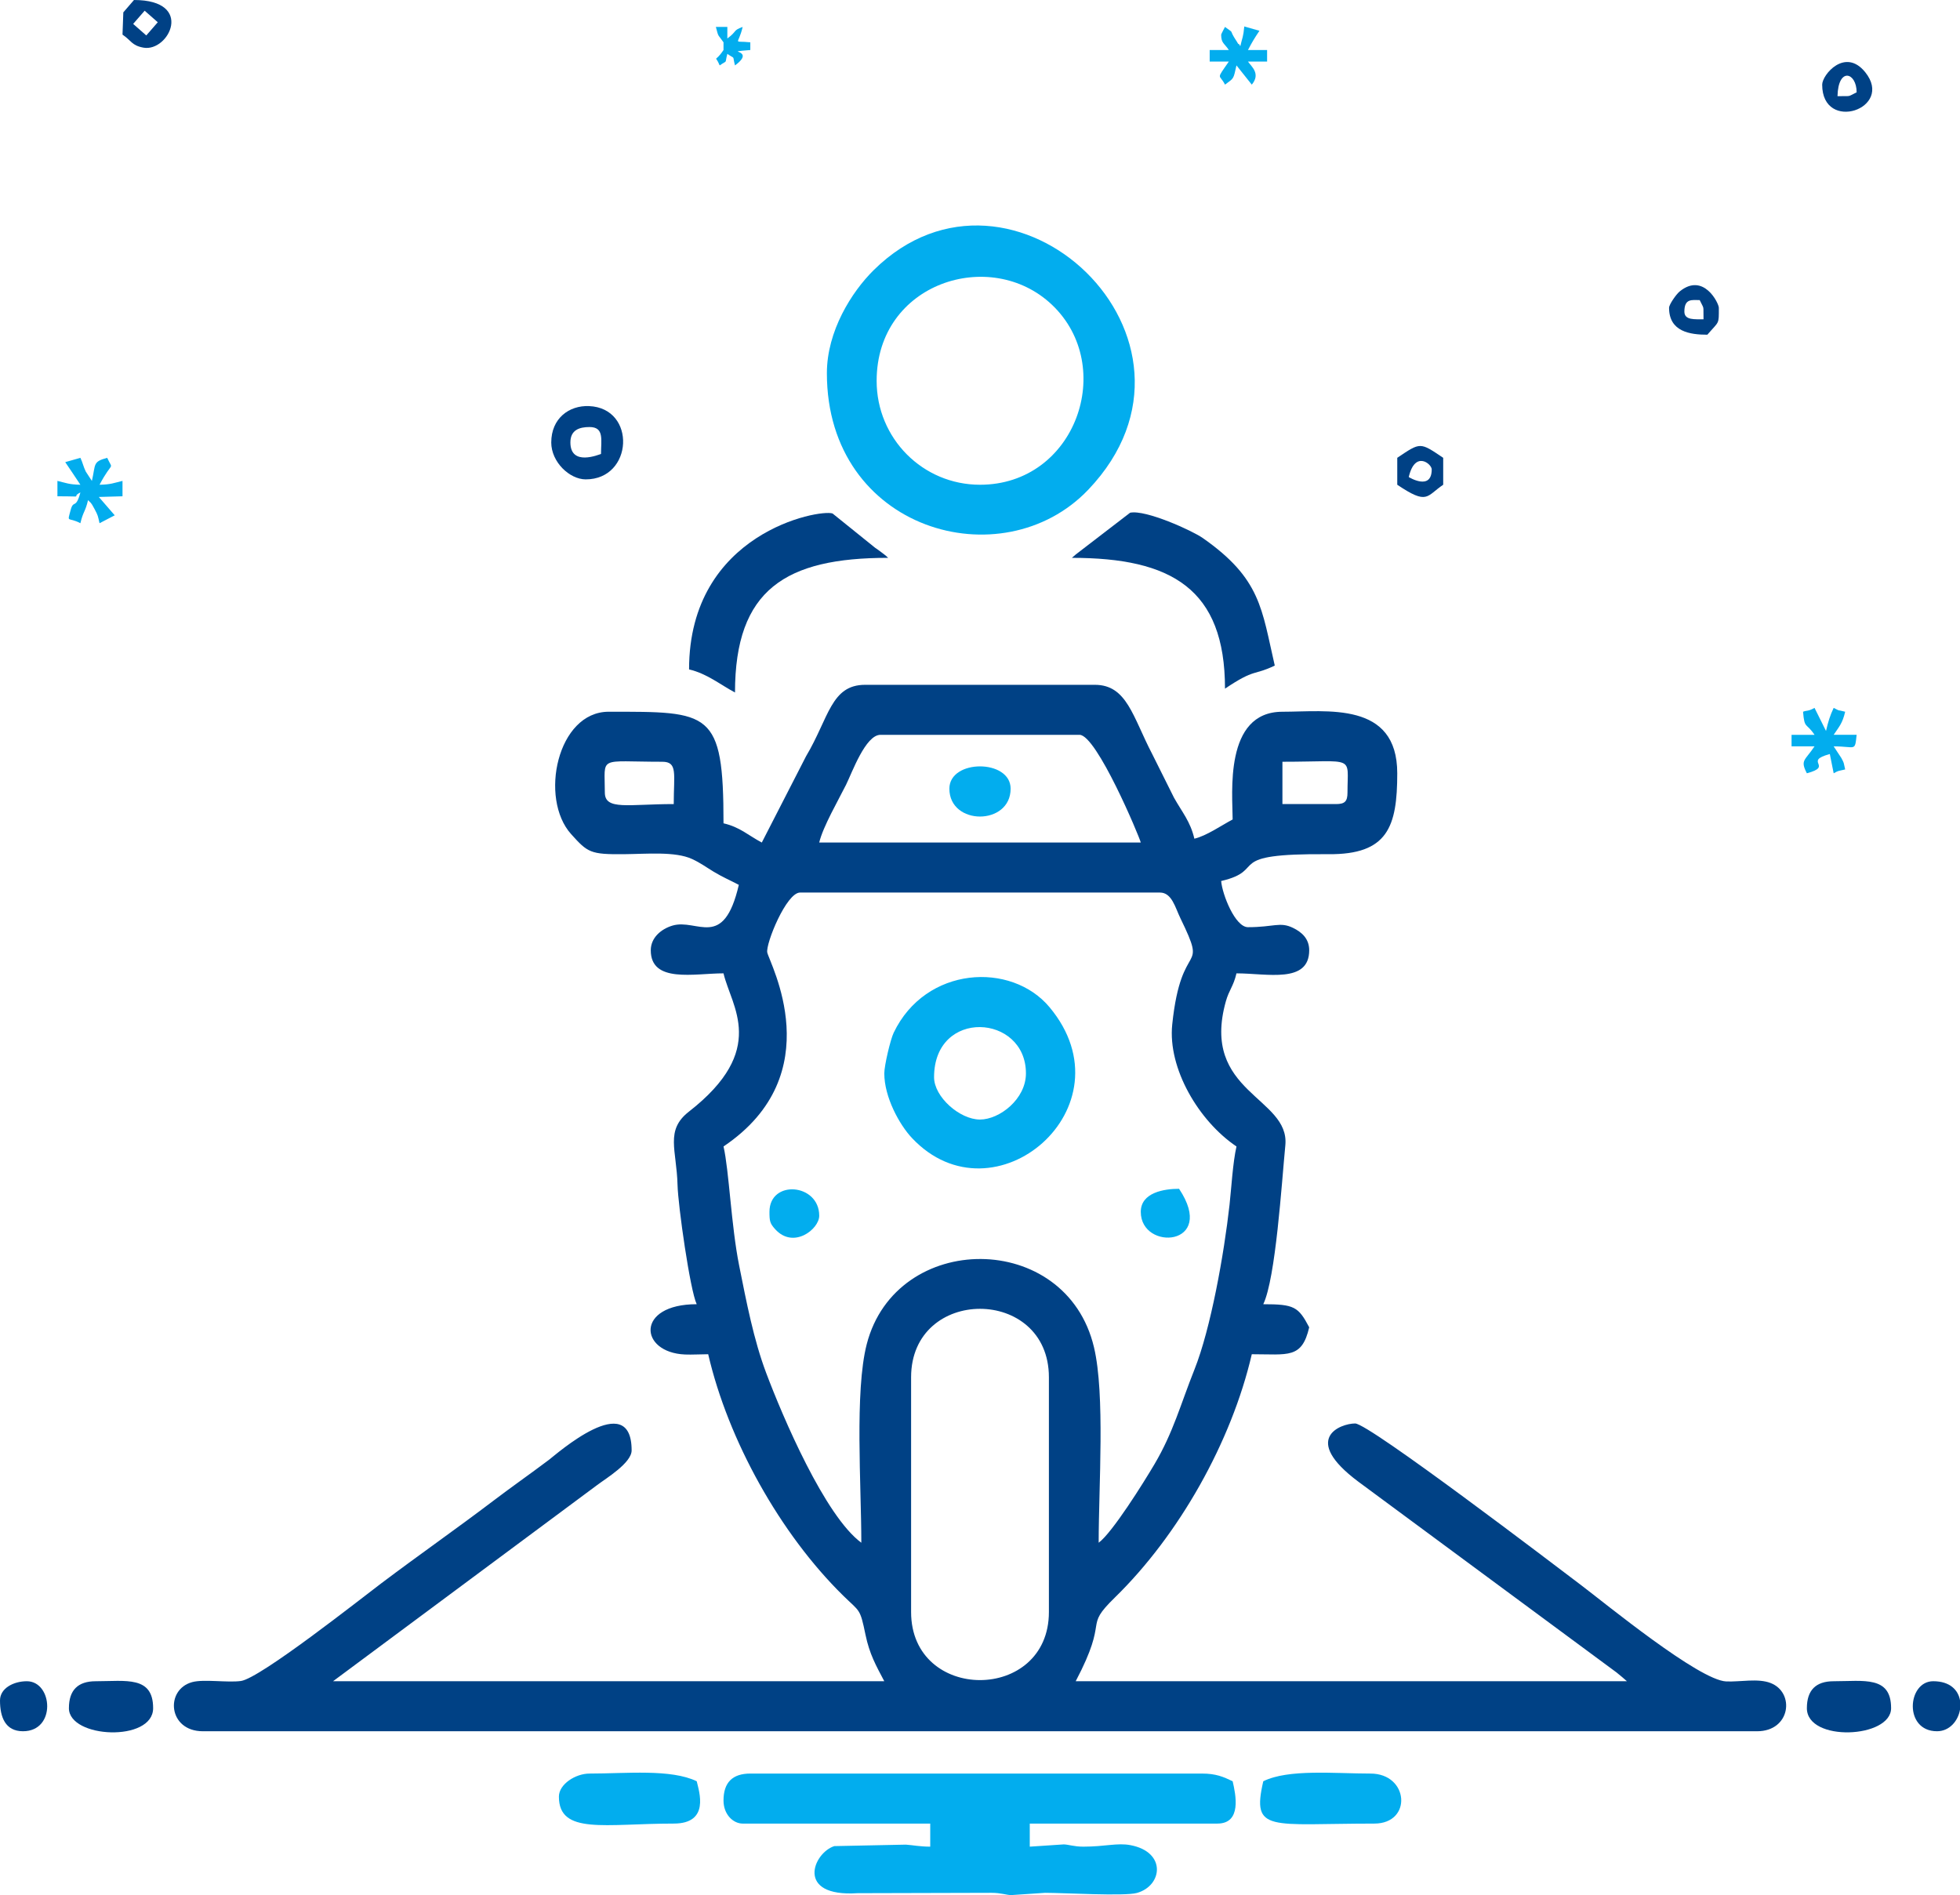 <svg width="181" height="175" viewBox="0 0 181 175" fill="none" xmlns="http://www.w3.org/2000/svg">
<g clip-path="url(#clip0_806_8)">
<path fill-rule="evenodd" clip-rule="evenodd" d="M84.137 148.856V127.185C84.137 118.753 96.863 118.753 96.863 127.185V148.856C96.863 157.242 84.137 157.242 84.137 148.856ZM73.885 82.421H107.115C108.218 82.421 108.523 83.796 109.004 84.787C111.614 90.16 109.102 86.436 108.252 94.602C107.828 98.667 110.708 103.529 114.186 105.869C113.848 107.327 113.708 109.774 113.543 111.262C113.038 115.801 111.809 122.696 110.3 126.477C109.024 129.672 108.356 132.256 106.614 135.207C105.6 136.926 102.714 141.537 101.459 142.461C101.459 137.23 102.062 128.801 101.028 124.42C98.468 113.569 82.746 113.609 80.039 124.132C78.916 128.496 79.541 137.181 79.541 142.461C76.183 139.988 72.285 130.853 70.753 126.779C69.599 123.711 68.94 120.27 68.256 116.854C67.519 113.172 67.324 108.064 66.815 105.868C76.76 99.176 71.031 88.885 70.854 87.952C70.702 87.148 72.615 82.421 73.885 82.421L73.885 82.421ZM81.309 67.856H99.691C101.271 67.856 105.223 77.266 105.347 77.803H75.652C75.987 76.361 77.451 73.833 78.127 72.474C78.682 71.359 79.925 67.856 81.308 67.856H81.309ZM123.377 74.251H118.428V70.343C125.232 70.343 124.437 69.687 124.437 73.185C124.437 74.004 124.191 74.251 123.377 74.251ZM55.855 73.185C55.855 69.737 55.157 70.343 61.158 70.343C62.601 70.343 62.218 71.457 62.218 74.251C58.027 74.251 55.855 74.853 55.855 73.185H55.855ZM70.349 77.803C69.079 77.128 68.348 76.386 66.814 76.027C66.814 65.575 65.583 65.724 56.209 65.724C51.463 65.724 49.774 73.728 52.741 77.025C54.274 78.729 54.513 78.908 57.613 78.879C59.754 78.859 62.344 78.61 63.893 79.317C64.686 79.68 65.178 80.058 65.903 80.496C66.779 81.024 67.422 81.283 68.228 81.711C66.816 87.804 64.387 84.785 62.096 85.474C61.07 85.782 60.097 86.578 60.097 87.751C60.097 90.823 64.122 89.882 66.814 89.882C67.524 92.946 70.971 96.92 63.615 102.655C61.405 104.379 62.487 106.19 62.569 109.425C62.617 111.342 63.727 119.152 64.339 120.435C58.669 120.435 59.021 124.897 63.253 125.079C63.889 125.107 64.733 125.054 65.4 125.054C67.245 133.013 72.056 141.644 77.864 147.344C79.418 148.87 79.415 148.482 79.926 150.956C80.296 152.751 80.901 153.807 81.661 155.251H30.755L55.148 137.133C55.962 136.52 58.329 135.092 58.329 133.935C58.329 128.124 51.32 134.333 50.703 134.798C48.906 136.151 47.297 137.267 45.603 138.554C42.163 141.166 38.747 143.545 35.2 146.217C33.367 147.598 24.033 154.979 22.248 155.228C21.018 155.4 18.836 155.04 17.753 155.331C15.222 156.012 15.51 159.87 18.735 159.87H162.263C165.353 159.87 165.78 156.302 163.514 155.417C162.346 154.961 160.707 155.324 159.415 155.27C156.894 155.166 148.216 148.045 146.001 146.37C143.613 144.564 126.415 131.448 125.144 131.448C123.8 131.448 120.095 132.834 125.446 136.829L149.282 154.44C149.671 154.751 149.945 154.99 150.243 155.251H99.337C102.515 149.215 99.963 150.441 102.956 147.519C108.885 141.731 113.721 133.153 115.599 125.054C118.963 125.054 120.223 125.491 120.901 122.567C119.898 120.661 119.512 120.436 116.659 120.436C117.811 118.023 118.357 109.255 118.697 105.76C119.131 101.3 110.827 100.907 113.208 92.454C113.506 91.398 113.905 91.088 114.184 89.883C117.008 89.883 120.901 90.857 120.901 87.751C120.901 86.677 120.208 86.071 119.399 85.68C118.196 85.097 117.65 85.619 115.245 85.619C114.064 85.619 112.874 82.605 112.77 81.356C117.201 80.319 112.715 78.793 122.678 78.879C128.151 78.926 129.032 76.357 129.032 71.409C129.032 64.727 122.534 65.725 118.427 65.725C113.002 65.725 113.831 73.343 113.831 75.672C112.774 76.234 111.406 77.188 110.296 77.448C109.925 75.85 109.159 74.993 108.413 73.657L106.405 69.635C104.603 66.183 104.072 63.238 101.104 63.238H79.893C76.732 63.238 76.551 66.289 74.437 69.834L70.349 77.804L70.349 77.803Z" fill="#004185"/>
<path fill-rule="evenodd" clip-rule="evenodd" d="M66.814 166.264C66.814 167.572 67.72 168.396 68.582 168.396H85.904V170.527C84.964 170.527 84.309 170.386 83.652 170.34L77.044 170.476C75.084 171.104 73.425 175.198 79.193 174.823L91.561 174.79C92.426 174.79 92.925 174.99 93.372 175L96.51 174.79C98.259 174.79 103.836 175.117 104.979 174.804C107.351 174.154 107.754 171.025 104.398 170.388C103.169 170.154 102.066 170.527 100.045 170.527C99.179 170.527 98.68 170.328 98.234 170.318L95.096 170.527V168.396H112.418C114.686 168.396 114.12 165.732 113.832 164.488C112.977 164.075 112.285 163.777 111.004 163.777H69.289C67.638 163.777 66.814 164.605 66.814 166.264L66.814 166.264Z" fill="#02ADEE"/>
<path fill-rule="evenodd" clip-rule="evenodd" d="M80.955 35.171C80.955 26.112 91.479 22.768 97.142 28.141C103.149 33.841 99.349 44.763 90.5 44.763C85.211 44.763 80.955 40.486 80.955 35.171L80.955 35.171ZM76.36 34.461C76.36 48.989 92.553 53.559 100.5 45.22C113.69 31.378 93.442 12.339 80.68 24.947C78.646 26.957 76.36 30.574 76.36 34.461V34.461Z" fill="#02ADEE"/>
<path fill-rule="evenodd" clip-rule="evenodd" d="M86.258 99.474C86.258 93.095 94.742 93.627 94.742 99.119C94.742 101.501 92.294 103.382 90.5 103.382C88.627 103.382 86.258 101.291 86.258 99.474V99.474ZM81.662 99.119C81.662 101.323 83.063 103.86 84.212 105.083C91.789 113.149 104.605 102.227 96.927 93.015C93.394 88.776 85.475 89.207 82.527 95.37C82.227 95.997 81.662 98.392 81.662 99.119Z" fill="#02ADEE"/>
<path fill-rule="evenodd" clip-rule="evenodd" d="M63.633 61.816C65.298 62.206 66.498 63.215 67.875 63.948C67.875 54.425 72.564 51.513 82.016 51.513C81.605 51.155 82.173 51.591 81.436 51.03C81.184 50.838 81.09 50.772 80.818 50.586L76.886 47.418C75.703 46.994 63.633 49.177 63.633 61.816V61.816Z" fill="#004185"/>
<path fill-rule="evenodd" clip-rule="evenodd" d="M98.984 51.514C108.168 51.514 113.125 54.361 113.125 63.593C115.938 61.7 115.743 62.415 117.721 61.461C116.512 56.248 116.455 53.444 111.063 49.678C110.097 49.004 105.809 47.048 104.363 47.346L99.765 50.878C99.36 51.178 99.277 51.258 98.984 51.514L98.984 51.514Z" fill="#004185"/>
<path fill-rule="evenodd" clip-rule="evenodd" d="M51.613 165.909C51.613 169.451 55.882 168.395 62.219 168.395C65.573 168.395 64.559 165.434 64.34 164.487C61.951 163.336 57.842 163.777 54.441 163.777C53.15 163.777 51.613 164.757 51.613 165.908V165.909Z" fill="#02ADEE"/>
<path fill-rule="evenodd" clip-rule="evenodd" d="M116.66 164.488C115.552 169.27 117.275 168.396 126.912 168.396C130.442 168.396 130.119 163.777 126.558 163.777C123.261 163.777 118.964 163.339 116.66 164.488H116.66Z" fill="#02ADEE"/>
<path fill-rule="evenodd" clip-rule="evenodd" d="M166.859 157.738C166.859 160.892 174.637 160.536 174.637 157.738C174.637 154.733 172.115 155.251 169.334 155.251C167.684 155.251 166.86 156.079 166.86 157.738H166.859Z" fill="#004185"/>
<path fill-rule="evenodd" clip-rule="evenodd" d="M6.363 157.738C6.363 160.536 14.141 160.892 14.141 157.738C14.141 154.733 11.619 155.251 8.838 155.251C7.188 155.251 6.364 156.079 6.364 157.738H6.363Z" fill="#004185"/>
<path fill-rule="evenodd" clip-rule="evenodd" d="M52.674 40.855C52.674 39.699 53.514 39.434 54.441 39.434C55.815 39.434 55.502 40.611 55.502 41.921C55.333 41.962 52.674 43.107 52.674 40.855ZM50.906 40.855C50.906 42.674 52.603 44.261 54.081 44.267C58.481 44.282 58.798 37.683 54.398 37.5C52.549 37.423 50.907 38.638 50.907 40.855H50.906Z" fill="#004185"/>
<path fill-rule="evenodd" clip-rule="evenodd" d="M87.672 72.829C87.672 76.26 93.328 76.26 93.328 72.829C93.328 70.084 87.672 70.084 87.672 72.829Z" fill="#02ADEE"/>
<path fill-rule="evenodd" clip-rule="evenodd" d="M6.024 42.675C6.488 43.35 6.946 44.046 7.424 44.764C6.347 44.739 6.135 44.603 5.303 44.408V45.829C8.095 45.829 6.415 45.977 7.424 45.474C6.997 47.081 6.787 46.097 6.523 47.099C6.192 48.353 6.259 47.697 7.424 48.316C7.68 47.213 7.875 47.287 8.131 46.184C8.38 46.472 8.348 46.278 8.73 47.004C9.068 47.648 9.024 47.59 9.192 48.316L10.595 47.586L9.126 45.891L11.313 45.829V44.408C10.481 44.603 10.269 44.739 9.192 44.764C10.411 42.449 10.477 43.533 9.899 42.277C8.544 42.64 8.846 42.853 8.485 44.408L7.924 43.552C7.694 43.082 7.649 42.746 7.425 42.277L6.024 42.676L6.024 42.675Z" fill="#02ADEE"/>
<path fill-rule="evenodd" clip-rule="evenodd" d="M166.506 65.724C166.641 67.361 166.791 66.692 167.566 67.856H165.445V68.921H167.566C166.68 70.251 166.219 70.173 166.859 71.408C169.38 70.73 166.459 70.312 168.979 69.63L169.334 71.408C169.81 71.139 169.725 71.214 170.395 71.053C170.226 70.328 170.322 70.527 170.044 69.999L169.334 68.921C171.389 68.921 171.282 69.447 171.455 67.855H169.334C169.844 67.089 170.143 66.81 170.395 65.724C169.459 65.474 170.104 65.752 169.334 65.368C168.997 66.074 168.827 66.639 168.627 67.5L167.566 65.368C166.955 65.713 166.869 65.575 166.506 65.724V65.724Z" fill="#02ADEE"/>
<path fill-rule="evenodd" clip-rule="evenodd" d="M0 157.027C0 158.568 0.491 159.869 2.121 159.869C5.218 159.869 4.873 155.251 2.475 155.251C1.283 155.251 0 155.879 0 157.027H0Z" fill="#004185"/>
<path fill-rule="evenodd" clip-rule="evenodd" d="M178.879 159.869C180.029 159.869 180.821 158.918 181 157.88V157.007C180.829 156.063 180.072 155.25 178.525 155.25C176.127 155.25 175.782 159.869 178.879 159.869H178.879Z" fill="#004185"/>
<path fill-rule="evenodd" clip-rule="evenodd" d="M71.057 111.909C71.057 112.773 71.107 112.98 71.585 113.509C73.272 115.377 75.653 113.511 75.653 112.264C75.653 109.269 71.057 108.9 71.057 111.909Z" fill="#02ADEE"/>
<path fill-rule="evenodd" clip-rule="evenodd" d="M105.348 111.908C105.348 115.575 112.433 115.104 108.883 109.777C107.502 109.777 105.348 110.12 105.348 111.908Z" fill="#02ADEE"/>
<path fill-rule="evenodd" clip-rule="evenodd" d="M112.771 3.197C112.771 3.994 113.051 3.977 113.479 4.618H111.711V5.684H113.479C112.251 7.459 112.616 6.785 113.125 7.816C113.99 7.178 113.886 7.332 114.185 6.039L115.599 7.816C116.451 6.791 115.545 6.133 115.246 5.684H117.013V4.618H115.246C115.663 3.826 115.835 3.549 116.306 2.842L114.906 2.443C114.813 3.446 114.726 3.453 114.539 4.263C114.484 4.199 114.405 4.009 114.384 4.063C114.363 4.117 114.26 3.905 114.231 3.862C113.339 2.527 114.138 3.233 113.125 2.487C113.119 2.493 112.771 3.149 112.771 3.197L112.771 3.197Z" fill="#02ADEE"/>
<path fill-rule="evenodd" clip-rule="evenodd" d="M169.688 8.882C169.748 6.159 171.455 6.678 171.455 8.527C170.512 8.981 171.078 8.848 169.688 8.882ZM168.273 7.816C168.273 12.295 174.97 10.04 172.246 6.666C170.386 4.362 168.273 6.908 168.273 7.816Z" fill="#004185"/>
<path fill-rule="evenodd" clip-rule="evenodd" d="M155.547 28.776C155.547 27.538 156.253 27.711 156.961 27.711C157.411 28.654 157.283 28.091 157.315 29.487C156.535 29.47 155.547 29.596 155.547 28.776ZM154.133 28.421C154.133 30.639 156.083 30.908 157.668 30.908C158.777 29.623 158.729 30.003 158.729 28.421C158.729 28.005 157.317 25.116 155.11 26.916C154.786 27.18 154.133 28.122 154.133 28.421H154.133Z" fill="#004185"/>
<path fill-rule="evenodd" clip-rule="evenodd" d="M132.215 43.342C132.215 45.367 130.097 44.054 130.094 44.053C130.673 41.554 132.215 42.85 132.215 43.342ZM129.033 42.276V44.763C131.855 46.662 131.704 45.821 133.275 44.763V42.276C131.112 40.821 131.196 40.821 129.033 42.276Z" fill="#004185"/>
<path fill-rule="evenodd" clip-rule="evenodd" d="M12.297 2.208L13.358 0.989L14.57 2.055L13.509 3.273L12.297 2.208ZM11.388 1.142L11.313 3.197C12.126 3.745 12.166 4.206 13.251 4.401C15.583 4.82 18.008 0 12.373 0L11.388 1.142Z" fill="#004185"/>
<path fill-rule="evenodd" clip-rule="evenodd" d="M66.814 3.908V4.619C65.951 5.914 66.01 4.942 66.461 6.04C67.242 5.494 66.9 5.982 67.168 4.974C67.95 5.52 67.608 5.032 67.875 6.04C69.983 4.488 66.478 4.866 69.289 4.619V3.908C67.62 3.724 68.174 4.25 68.582 2.487C67.643 2.829 68.118 2.853 67.168 3.553V2.487H66.108C66.38 3.51 66.247 3.087 66.815 3.908H66.814Z" fill="#02ADEE"/>
</g>
<defs>
<clipPath id="clip0_806_8">
<rect width="181" height="175" fill="white"/>
</clipPath>
</defs>
</svg>
